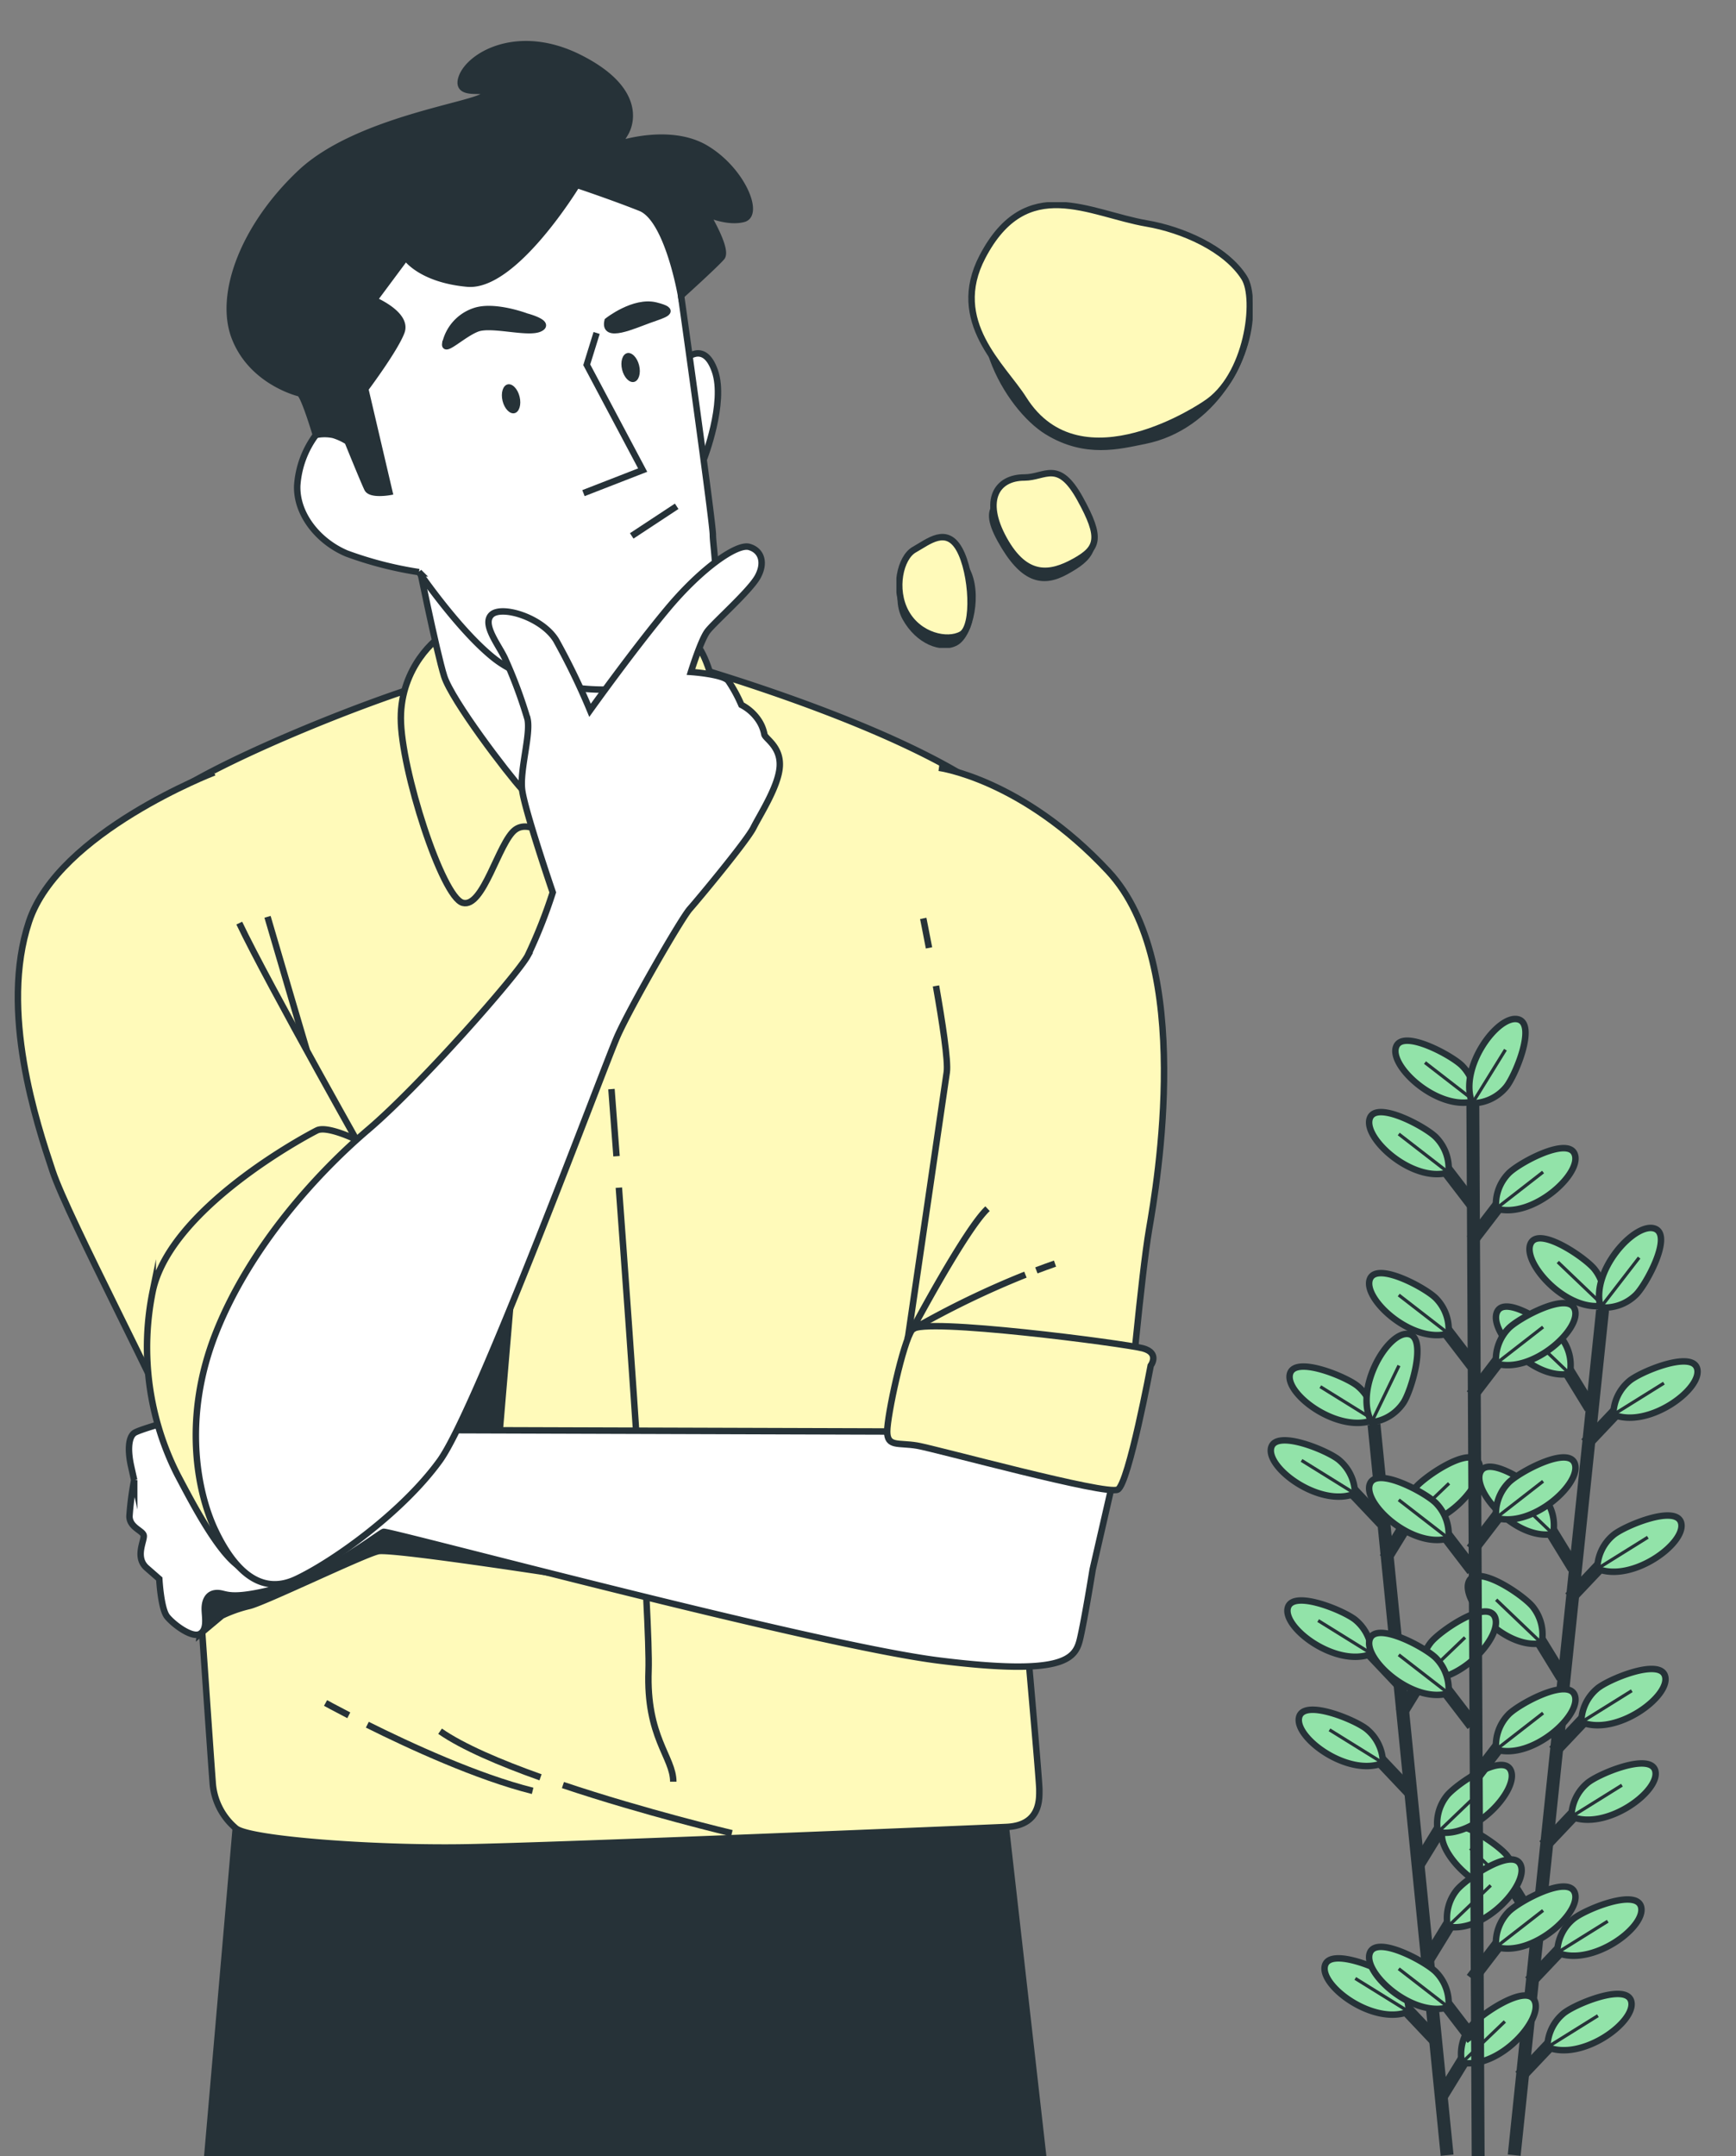 <svg xmlns="http://www.w3.org/2000/svg" xmlns:xlink="http://www.w3.org/1999/xlink" width="269" height="334" viewBox="0 0 269 334"><rect x="0" y="0" width="269" height="334" fill="#808080" stroke="none"/><defs><clipPath id="a"><rect width="269" height="334" transform="translate(252 1778)" fill="none"/></clipPath><clipPath id="b"><path d="M0,0H397.089V334.929H0Z" transform="translate(0 62.224)" fill="none"/></clipPath><clipPath id="c"><rect width="397.089" height="397.152" fill="none"/></clipPath><clipPath id="d"><rect width="397.089" height="358.858" fill="none"/></clipPath><clipPath id="e"><rect width="55.196" height="69.055" fill="none"/></clipPath></defs><g transform="translate(-252 -1778)" clip-path="url(#a)"><g transform="translate(219.956 1715.311)"><g transform="translate(0 0)" clip-path="url(#b)"><g clip-path="url(#c)"><line x1="13.695" y2="130.909" transform="translate(266.674 265.644)" fill="none" stroke="#263238" stroke-miterlimit="10" stroke-width="2"/><line y1="6.43" x2="6.088" transform="translate(269.105 363.262)" fill="none" stroke="#263238" stroke-miterlimit="10" stroke-width="2"/><path d="M343.618,422.131a6.893,6.893,0,0,1,2.423-5.164c1.562-1.4,9.786-4.855,10.566-1.959.849,3.15-7.569,9.337-12.99,7.123" transform="translate(-70.274 -56.941)" fill="#92e3a9"/><path d="M343.618,422.131a6.893,6.893,0,0,1,2.423-5.164c1.562-1.4,9.786-4.855,10.566-1.959C357.456,418.158,349.039,424.344,343.618,422.131Z" transform="translate(-70.274 -56.941)" fill="none" stroke="#263238" stroke-miterlimit="10" stroke-width="1"/><line y1="4.879" x2="7.829" transform="translate(273.343 360.311)" fill="none" stroke="#263238" stroke-miterlimit="10" stroke-width="0.5"/><line y1="6.43" x2="6.088" transform="translate(267.578 377.896)" fill="none" stroke="#263238" stroke-miterlimit="10" stroke-width="2"/><path d="M341.847,439.1a6.894,6.894,0,0,1,2.423-5.164c1.562-1.4,9.786-4.855,10.566-1.959.849,3.151-7.569,9.337-12.99,7.123" transform="translate(-70.031 -59.276)" fill="#92e3a9"/><path d="M341.847,439.1a6.894,6.894,0,0,1,2.423-5.164c1.562-1.4,9.786-4.855,10.566-1.959C355.685,435.126,347.268,441.313,341.847,439.1Z" transform="translate(-70.031 -59.276)" fill="none" stroke="#263238" stroke-miterlimit="10" stroke-width="1"/><line y1="4.879" x2="7.829" transform="translate(271.816 374.944)" fill="none" stroke="#263238" stroke-miterlimit="10" stroke-width="0.5"/><line y1="6.43" x2="6.088" transform="translate(272.832 327.553)" fill="none" stroke="#263238" stroke-miterlimit="10" stroke-width="2"/><path d="M347.939,380.725a6.894,6.894,0,0,1,2.423-5.164c1.562-1.4,9.786-4.855,10.566-1.959.849,3.15-7.569,9.337-12.99,7.123" transform="translate(-70.869 -51.245)" fill="#92e3a9"/><path d="M347.939,380.725a6.894,6.894,0,0,1,2.423-5.164c1.562-1.4,9.786-4.855,10.566-1.959C361.777,376.752,353.36,382.938,347.939,380.725Z" transform="translate(-70.869 -51.245)" fill="none" stroke="#263238" stroke-miterlimit="10" stroke-width="1"/><line y1="4.879" x2="7.829" transform="translate(277.07 324.601)" fill="none" stroke="#263238" stroke-miterlimit="10" stroke-width="0.5"/><line y1="6.429" x2="6.088" transform="translate(271.305 342.188)" fill="none" stroke="#263238" stroke-miterlimit="10" stroke-width="2"/><path d="M346.168,397.693a6.893,6.893,0,0,1,2.422-5.163c1.563-1.4,9.787-4.854,10.567-1.959.849,3.15-7.569,9.337-12.99,7.123" transform="translate(-70.625 -53.579)" fill="#92e3a9"/><path d="M346.168,397.693a6.893,6.893,0,0,1,2.422-5.163c1.563-1.4,9.787-4.854,10.567-1.959C360.006,393.72,351.589,399.907,346.168,397.693Z" transform="translate(-70.625 -53.579)" fill="none" stroke="#263238" stroke-miterlimit="10" stroke-width="1"/><line y1="4.879" x2="7.829" transform="translate(275.543 339.235)" fill="none" stroke="#263238" stroke-miterlimit="10" stroke-width="0.5"/><line y1="6.43" x2="6.088" transform="translate(275.313 303.782)" fill="none" stroke="#263238" stroke-miterlimit="10" stroke-width="2"/><path d="M350.816,353.161A6.892,6.892,0,0,1,353.238,348c1.563-1.4,9.787-4.855,10.567-1.96.849,3.15-7.569,9.337-12.99,7.123" transform="translate(-71.265 -47.453)" fill="#92e3a9"/><path d="M350.816,353.161A6.892,6.892,0,0,1,353.238,348c1.563-1.4,9.787-4.855,10.567-1.96C364.654,349.188,356.237,355.375,350.816,353.161Z" transform="translate(-71.265 -47.453)" fill="none" stroke="#263238" stroke-miterlimit="10" stroke-width="1"/><line y1="4.879" x2="7.829" transform="translate(279.551 300.83)" fill="none" stroke="#263238" stroke-miterlimit="10" stroke-width="0.5"/><line y1="6.43" x2="6.088" transform="translate(277.804 279.906)" fill="none" stroke="#263238" stroke-miterlimit="10" stroke-width="2"/><path d="M353.7,325.477a6.893,6.893,0,0,1,2.423-5.163c1.562-1.4,9.786-4.855,10.566-1.959.849,3.15-7.569,9.336-12.99,7.122" transform="translate(-71.662 -43.644)" fill="#92e3a9"/><path d="M353.7,325.477a6.893,6.893,0,0,1,2.423-5.163c1.562-1.4,9.786-4.855,10.566-1.959C367.543,321.505,359.126,327.691,353.7,325.477Z" transform="translate(-71.662 -43.644)" fill="none" stroke="#263238" stroke-miterlimit="10" stroke-width="1"/><line y1="4.879" x2="7.829" transform="translate(282.043 276.954)" fill="none" stroke="#263238" stroke-miterlimit="10" stroke-width="0.5"/><line x1="4.629" y1="7.548" transform="translate(265.5 353.486)" fill="none" stroke="#263238" stroke-miterlimit="10" stroke-width="2"/><path d="M334.335,410.843a6.892,6.892,0,0,0-1.3-5.553c-1.24-1.688-8.572-6.771-9.934-4.1-1.481,2.907,5.477,10.7,11.239,9.651" transform="translate(-67.423 -55.09)" fill="#92e3a9"/><path d="M334.335,410.843a6.892,6.892,0,0,0-1.3-5.553c-1.24-1.688-8.572-6.771-9.934-4.1C321.615,404.1,328.573,411.89,334.335,410.843Z" transform="translate(-67.423 -55.09)" fill="none" stroke="#263238" stroke-miterlimit="10" stroke-width="1"/><line x1="7.049" y1="6.738" transform="translate(259.862 349.015)" fill="none" stroke="#263238" stroke-miterlimit="10" stroke-width="0.5"/><line x1="4.629" y1="7.548" transform="translate(269.519 314.977)" fill="none" stroke="#263238" stroke-miterlimit="10" stroke-width="2"/><path d="M338.995,366.191a6.892,6.892,0,0,0-1.3-5.553c-1.24-1.688-8.572-6.771-9.934-4.1-1.481,2.907,5.477,10.7,11.239,9.651" transform="translate(-68.065 -48.947)" fill="#92e3a9"/><path d="M338.995,366.191a6.892,6.892,0,0,0-1.3-5.553c-1.24-1.688-8.572-6.771-9.934-4.1C326.275,359.447,333.233,367.238,338.995,366.191Z" transform="translate(-68.065 -48.947)" fill="none" stroke="#263238" stroke-miterlimit="10" stroke-width="1"/><line x1="7.049" y1="6.738" transform="translate(263.881 310.506)" fill="none" stroke="#263238" stroke-miterlimit="10" stroke-width="0.5"/><line x1="4.629" y1="7.548" transform="translate(271.285 298.054)" fill="none" stroke="#263238" stroke-miterlimit="10" stroke-width="2"/><path d="M341.043,346.568a6.892,6.892,0,0,0-1.3-5.553c-1.24-1.688-8.573-6.771-9.934-4.1-1.481,2.907,5.477,10.7,11.239,9.651" transform="translate(-68.346 -46.247)" fill="#92e3a9"/><path d="M341.043,346.568a6.892,6.892,0,0,0-1.3-5.553c-1.24-1.688-8.573-6.771-9.934-4.1C328.323,339.824,335.281,347.615,341.043,346.568Z" transform="translate(-68.346 -46.247)" fill="none" stroke="#263238" stroke-miterlimit="10" stroke-width="1"/><line x1="7.049" y1="6.738" transform="translate(265.647 293.582)" fill="none" stroke="#263238" stroke-miterlimit="10" stroke-width="0.5"/><line x1="4.629" y1="7.548" transform="translate(273.874 273.244)" fill="none" stroke="#263238" stroke-miterlimit="10" stroke-width="2"/><path d="M344.045,317.8a6.892,6.892,0,0,0-1.3-5.553c-1.24-1.688-8.572-6.771-9.934-4.1-1.481,2.907,5.477,10.7,11.239,9.651" transform="translate(-68.759 -42.29)" fill="#92e3a9"/><path d="M344.045,317.8a6.892,6.892,0,0,0-1.3-5.553c-1.24-1.688-8.572-6.771-9.934-4.1C331.325,311.057,338.283,318.848,344.045,317.8Z" transform="translate(-68.759 -42.29)" fill="none" stroke="#263238" stroke-miterlimit="10" stroke-width="1"/><line x1="7.049" y1="6.738" transform="translate(268.236 268.773)" fill="none" stroke="#263238" stroke-miterlimit="10" stroke-width="0.5"/><path d="M350.071,305.532a6.9,6.9,0,0,0-1.3-5.553c-1.24-1.688-8.572-6.771-9.934-4.1-1.481,2.907,5.477,10.7,11.239,9.651" transform="translate(-69.588 -40.602)" fill="#92e3a9"/><path d="M350.071,305.532a6.9,6.9,0,0,0-1.3-5.553c-1.24-1.688-8.572-6.771-9.934-4.1C337.351,298.788,344.309,306.579,350.071,305.532Z" transform="translate(-69.588 -40.602)" fill="none" stroke="#263238" stroke-miterlimit="10" stroke-width="1"/><line x1="7.049" y1="6.738" transform="translate(273.433 258.192)" fill="none" stroke="#263238" stroke-miterlimit="10" stroke-width="0.5"/><path d="M351.383,305.567a6.89,6.89,0,0,0,5.385-1.88c1.549-1.411,5.835-9.236,3.034-10.309-3.046-1.168-10.064,6.57-8.419,12.19" transform="translate(-71.309 -40.346)" fill="#92e3a9"/><path d="M351.383,305.567a6.89,6.89,0,0,0,5.385-1.88c1.549-1.411,5.835-9.236,3.034-10.309C356.756,292.209,349.737,299.947,351.383,305.567Z" transform="translate(-71.309 -40.346)" fill="none" stroke="#263238" stroke-miterlimit="10" stroke-width="1"/><line y1="7.718" x2="5.962" transform="translate(280.074 257.503)" fill="none" stroke="#263238" stroke-miterlimit="10" stroke-width="0.5"/><line x2="11.326" y2="113.188" transform="translate(244.951 283.365)" fill="none" stroke="#263238" stroke-miterlimit="10" stroke-width="2"/><line y1="7.545" x2="4.633" transform="translate(255.352 379.957)" fill="none" stroke="#263238" stroke-miterlimit="10" stroke-width="2"/><path d="M326.468,441.537a6.893,6.893,0,0,1,1.307-5.552c1.242-1.687,8.578-6.766,9.937-4.092,1.48,2.908-5.483,10.695-11.244,9.644" transform="translate(-67.897 -59.314)" fill="#92e3a9"/><path d="M326.468,441.537a6.893,6.893,0,0,1,1.307-5.552c1.242-1.687,8.578-6.766,9.937-4.092C339.193,434.8,332.229,442.587,326.468,441.537Z" transform="translate(-67.897 -59.314)" fill="none" stroke="#263238" stroke-miterlimit="10" stroke-width="1"/><line y1="6.386" x2="6.656" transform="translate(258.572 375.837)" fill="none" stroke="#263238" stroke-miterlimit="10" stroke-width="0.5"/><line y1="7.545" x2="4.633" transform="translate(251.646 344.246)" fill="none" stroke="#263238" stroke-miterlimit="10" stroke-width="2"/><path d="M322.171,400.129a6.893,6.893,0,0,1,1.307-5.552c1.242-1.687,8.578-6.766,9.938-4.092,1.479,2.908-5.484,10.695-11.245,9.644" transform="translate(-67.305 -53.617)" fill="#92e3a9"/><path d="M322.171,400.129a6.893,6.893,0,0,1,1.307-5.552c1.242-1.687,8.578-6.766,9.938-4.092C334.9,393.392,327.932,401.179,322.171,400.129Z" transform="translate(-67.305 -53.617)" fill="none" stroke="#263238" stroke-miterlimit="10" stroke-width="1"/><line y1="6.386" x2="6.657" transform="translate(254.866 340.126)" fill="none" stroke="#263238" stroke-miterlimit="10" stroke-width="0.5"/><line y1="7.545" x2="4.633" transform="translate(253.165 358.881)" fill="none" stroke="#263238" stroke-miterlimit="10" stroke-width="2"/><path d="M323.932,417.1a6.893,6.893,0,0,1,1.307-5.552c1.242-1.687,8.578-6.766,9.938-4.092,1.479,2.908-5.484,10.695-11.245,9.644" transform="translate(-67.548 -55.951)" fill="#92e3a9"/><path d="M323.932,417.1a6.893,6.893,0,0,1,1.307-5.552c1.242-1.687,8.578-6.766,9.938-4.092C336.657,410.361,329.693,418.148,323.932,417.1Z" transform="translate(-67.548 -55.951)" fill="none" stroke="#263238" stroke-miterlimit="10" stroke-width="1"/><line y1="6.386" x2="6.657" transform="translate(256.385 354.76)" fill="none" stroke="#263238" stroke-miterlimit="10" stroke-width="0.5"/><line y1="7.545" x2="4.633" transform="translate(249.18 320.473)" fill="none" stroke="#263238" stroke-miterlimit="10" stroke-width="2"/><path d="M319.311,372.564a6.893,6.893,0,0,1,1.307-5.552c1.242-1.687,8.578-6.766,9.938-4.092,1.479,2.908-5.484,10.695-11.245,9.645" transform="translate(-66.912 -49.825)" fill="#92e3a9"/><path d="M319.311,372.564a6.893,6.893,0,0,1,1.307-5.552c1.242-1.687,8.578-6.766,9.938-4.092C332.036,365.827,325.072,373.614,319.311,372.564Z" transform="translate(-66.912 -49.825)" fill="none" stroke="#263238" stroke-miterlimit="10" stroke-width="1"/><line y1="6.386" x2="6.657" transform="translate(252.399 316.353)" fill="none" stroke="#263238" stroke-miterlimit="10" stroke-width="0.5"/><line y1="7.545" x2="4.633" transform="translate(246.702 296.596)" fill="none" stroke="#263238" stroke-miterlimit="10" stroke-width="2"/><path d="M316.438,344.878a6.892,6.892,0,0,1,1.308-5.552c1.241-1.687,8.577-6.766,9.937-4.092,1.479,2.908-5.484,10.695-11.245,9.644" transform="translate(-66.517 -46.016)" fill="#92e3a9"/><path d="M316.438,344.878a6.892,6.892,0,0,1,1.308-5.552c1.241-1.687,8.577-6.766,9.937-4.092C329.163,338.141,322.2,345.928,316.438,344.878Z" transform="translate(-66.517 -46.016)" fill="none" stroke="#263238" stroke-miterlimit="10" stroke-width="1"/><line y1="6.386" x2="6.657" transform="translate(249.922 292.476)" fill="none" stroke="#263238" stroke-miterlimit="10" stroke-width="0.5"/><line x1="6.084" y1="6.434" transform="translate(248.487 372.386)" fill="none" stroke="#263238" stroke-miterlimit="10" stroke-width="2"/><path d="M314.858,432.71a6.893,6.893,0,0,0-2.42-5.165c-1.562-1.4-9.783-4.861-10.566-1.965-.85,3.15,7.564,9.342,12.986,7.13" transform="translate(-64.523 -58.396)" fill="#92e3a9"/><path d="M314.858,432.71a6.893,6.893,0,0,0-2.42-5.165c-1.562-1.4-9.783-4.861-10.566-1.965C301.022,428.73,309.436,434.921,314.858,432.71Z" transform="translate(-64.523 -58.396)" fill="none" stroke="#263238" stroke-miterlimit="10" stroke-width="1"/><line x1="8.286" y1="5.142" transform="translate(242.049 369.172)" fill="none" stroke="#263238" stroke-miterlimit="10" stroke-width="0.5"/><line x1="6.084" y1="6.434" transform="translate(244.491 333.874)" fill="none" stroke="#263238" stroke-miterlimit="10" stroke-width="2"/><path d="M310.225,388.055a6.9,6.9,0,0,0-2.421-5.165c-1.561-1.4-9.783-4.861-10.565-1.965-.85,3.15,7.563,9.342,12.986,7.131" transform="translate(-63.886 -52.252)" fill="#92e3a9"/><path d="M310.225,388.055a6.9,6.9,0,0,0-2.421-5.165c-1.561-1.4-9.783-4.861-10.565-1.965C296.389,384.074,304.8,390.266,310.225,388.055Z" transform="translate(-63.886 -52.252)" fill="none" stroke="#263238" stroke-miterlimit="10" stroke-width="1"/><line x1="8.286" y1="5.143" transform="translate(238.053 330.659)" fill="none" stroke="#263238" stroke-miterlimit="10" stroke-width="0.5"/><line x1="6.084" y1="6.434" transform="translate(242.735 316.95)" fill="none" stroke="#263238" stroke-miterlimit="10" stroke-width="2"/><path d="M308.188,368.43a6.893,6.893,0,0,0-2.42-5.165c-1.562-1.4-9.783-4.862-10.566-1.965-.85,3.15,7.563,9.342,12.985,7.13" transform="translate(-63.605 -49.552)" fill="#92e3a9"/><path d="M308.188,368.43a6.893,6.893,0,0,0-2.42-5.165c-1.562-1.4-9.783-4.862-10.566-1.965C294.352,364.45,302.766,370.642,308.188,368.43Z" transform="translate(-63.605 -49.552)" fill="none" stroke="#263238" stroke-miterlimit="10" stroke-width="1"/><line x1="8.286" y1="5.142" transform="translate(236.296 313.736)" fill="none" stroke="#263238" stroke-miterlimit="10" stroke-width="0.5"/><line x1="6.084" y1="6.434" transform="translate(240.16 292.139)" fill="none" stroke="#263238" stroke-miterlimit="10" stroke-width="2"/><path d="M305.2,339.661a6.892,6.892,0,0,0-2.42-5.165c-1.562-1.4-9.783-4.861-10.566-1.965-.85,3.15,7.563,9.342,12.985,7.131" transform="translate(-63.195 -45.594)" fill="#92e3a9"/><path d="M305.2,339.661a6.892,6.892,0,0,0-2.42-5.165c-1.562-1.4-9.783-4.861-10.566-1.965C291.367,335.681,299.781,341.872,305.2,339.661Z" transform="translate(-63.195 -45.594)" fill="none" stroke="#263238" stroke-miterlimit="10" stroke-width="1"/><line x1="8.286" y1="5.142" transform="translate(233.722 288.925)" fill="none" stroke="#263238" stroke-miterlimit="10" stroke-width="0.5"/><path d="M308.573,326.415a6.892,6.892,0,0,0-2.42-5.165c-1.562-1.4-9.783-4.861-10.566-1.965-.85,3.15,7.563,9.342,12.985,7.13" transform="translate(-63.658 -43.772)" fill="#92e3a9"/><path d="M308.573,326.415a6.892,6.892,0,0,0-2.42-5.165c-1.562-1.4-9.783-4.861-10.566-1.965C294.737,322.434,303.151,328.626,308.573,326.415Z" transform="translate(-63.658 -43.772)" fill="none" stroke="#263238" stroke-miterlimit="10" stroke-width="1"/><line x1="8.286" y1="5.142" transform="translate(236.629 277.501)" fill="none" stroke="#263238" stroke-miterlimit="10" stroke-width="0.5"/><path d="M310.136,325.975a6.893,6.893,0,0,0,4.883-2.949c1.225-1.7,3.808-10.239.846-10.713-3.221-.516-8.5,8.5-5.729,13.662" transform="translate(-65.561 -42.964)" fill="#92e3a9"/><path d="M310.136,325.975a6.893,6.893,0,0,0,4.883-2.949c1.225-1.7,3.808-10.239.846-10.713C312.644,311.8,307.369,320.815,310.136,325.975Z" transform="translate(-65.561 -42.964)" fill="none" stroke="#263238" stroke-miterlimit="10" stroke-width="1"/><line y1="8.779" x2="4.245" transform="translate(244.575 274.231)" fill="none" stroke="#263238" stroke-miterlimit="10" stroke-width="0.5"/><line x2="0.837" y2="165.78" transform="translate(260.253 230.966)" fill="none" stroke="#263238" stroke-miterlimit="10" stroke-width="2"/><line y1="7.027" x2="5.388" transform="translate(260.124 362.197)" fill="none" stroke="#263238" stroke-miterlimit="10" stroke-width="2"/><path d="M332.629,420.927a6.894,6.894,0,0,1,1.874-5.388c1.409-1.55,9.23-5.845,10.306-3.045,1.171,3.045-6.559,10.072-12.18,8.433" transform="translate(-68.758 -56.623)" fill="#92e3a9"/><path d="M332.629,420.927a6.894,6.894,0,0,1,1.874-5.388c1.409-1.55,9.23-5.845,10.306-3.045C345.98,415.539,338.25,422.567,332.629,420.927Z" transform="translate(-68.758 -56.623)" fill="none" stroke="#263238" stroke-miterlimit="10" stroke-width="1"/><line y1="5.665" x2="7.281" transform="translate(263.871 358.64)" fill="none" stroke="#263238" stroke-miterlimit="10" stroke-width="0.5"/><line y1="7.027" x2="5.388" transform="translate(260.124 331.616)" fill="none" stroke="#263238" stroke-miterlimit="10" stroke-width="2"/><path d="M332.629,385.469a6.894,6.894,0,0,1,1.874-5.388c1.409-1.55,9.23-5.845,10.306-3.045,1.171,3.045-6.559,10.072-12.18,8.433" transform="translate(-68.758 -51.744)" fill="#92e3a9"/><path d="M332.629,385.469a6.894,6.894,0,0,1,1.874-5.388c1.409-1.55,9.23-5.845,10.306-3.045C345.98,380.081,338.25,387.108,332.629,385.469Z" transform="translate(-68.758 -51.744)" fill="none" stroke="#263238" stroke-miterlimit="10" stroke-width="1"/><line y1="5.665" x2="7.281" transform="translate(263.871 328.059)" fill="none" stroke="#263238" stroke-miterlimit="10" stroke-width="0.5"/><line y1="7.027" x2="5.388" transform="translate(260.124 295.713)" fill="none" stroke="#263238" stroke-miterlimit="10" stroke-width="2"/><path d="M332.629,343.838a6.894,6.894,0,0,1,1.874-5.388c1.409-1.55,9.23-5.845,10.306-3.045,1.171,3.045-6.559,10.072-12.18,8.433" transform="translate(-68.758 -46.017)" fill="#92e3a9"/><path d="M332.629,343.838a6.894,6.894,0,0,1,1.874-5.388c1.409-1.55,9.23-5.845,10.306-3.045C345.98,338.45,338.25,345.477,332.629,343.838Z" transform="translate(-68.758 -46.017)" fill="none" stroke="#263238" stroke-miterlimit="10" stroke-width="1"/><line y1="5.665" x2="7.281" transform="translate(263.871 292.156)" fill="none" stroke="#263238" stroke-miterlimit="10" stroke-width="0.5"/><line y1="7.027" x2="5.388" transform="translate(260.124 271.812)" fill="none" stroke="#263238" stroke-miterlimit="10" stroke-width="2"/><path d="M332.629,316.125a6.894,6.894,0,0,1,1.874-5.388c1.409-1.55,9.23-5.845,10.306-3.045,1.171,3.045-6.559,10.072-12.18,8.433" transform="translate(-68.758 -42.204)" fill="#92e3a9"/><path d="M332.629,316.125a6.894,6.894,0,0,1,1.874-5.388c1.409-1.55,9.23-5.845,10.306-3.045C345.98,310.737,338.25,317.765,332.629,316.125Z" transform="translate(-68.758 -42.204)" fill="none" stroke="#263238" stroke-miterlimit="10" stroke-width="1"/><line y1="5.665" x2="7.281" transform="translate(263.871 268.255)" fill="none" stroke="#263238" stroke-miterlimit="10" stroke-width="0.5"/><line y1="7.027" x2="5.388" transform="translate(260.124 247.807)" fill="none" stroke="#263238" stroke-miterlimit="10" stroke-width="2"/><path d="M332.629,288.29A6.894,6.894,0,0,1,334.5,282.9c1.409-1.55,9.23-5.845,10.306-3.045,1.171,3.045-6.559,10.072-12.18,8.433" transform="translate(-68.758 -38.375)" fill="#92e3a9"/><path d="M332.629,288.29A6.894,6.894,0,0,1,334.5,282.9c1.409-1.55,9.23-5.845,10.306-3.045C345.98,282.9,338.25,289.929,332.629,288.29Z" transform="translate(-68.758 -38.375)" fill="none" stroke="#263238" stroke-miterlimit="10" stroke-width="1"/><line y1="5.665" x2="7.281" transform="translate(263.871 244.25)" fill="none" stroke="#263238" stroke-miterlimit="10" stroke-width="0.5"/><line x1="5.388" y1="7.027" transform="translate(254.855 371.535)" fill="none" stroke="#263238" stroke-miterlimit="10" stroke-width="2"/><path d="M322.12,431.755a6.894,6.894,0,0,0-1.874-5.388c-1.409-1.55-9.23-5.845-10.306-3.045-1.171,3.045,6.559,10.072,12.18,8.433" transform="translate(-65.625 -58.112)" fill="#92e3a9"/><path d="M322.12,431.755a6.894,6.894,0,0,0-1.874-5.388c-1.409-1.55-9.23-5.845-10.306-3.045C308.769,426.368,316.5,433.394,322.12,431.755Z" transform="translate(-65.625 -58.112)" fill="none" stroke="#263238" stroke-miterlimit="10" stroke-width="1"/><line x1="7.711" y1="5.97" transform="translate(248.784 367.673)" fill="none" stroke="#263238" stroke-miterlimit="10" stroke-width="0.5"/><line x1="5.388" y1="7.027" transform="translate(254.855 322.898)" fill="none" stroke="#263238" stroke-miterlimit="10" stroke-width="2"/><path d="M322.12,375.36a6.9,6.9,0,0,0-1.874-5.388c-1.409-1.55-9.23-5.845-10.306-3.045-1.171,3.045,6.559,10.072,12.18,8.433" transform="translate(-65.625 -50.354)" fill="#92e3a9"/><path d="M322.12,375.36a6.9,6.9,0,0,0-1.874-5.388c-1.409-1.55-9.23-5.845-10.306-3.045C308.769,369.972,316.5,377,322.12,375.36Z" transform="translate(-65.625 -50.354)" fill="none" stroke="#263238" stroke-miterlimit="10" stroke-width="1"/><line x1="7.711" y1="5.97" transform="translate(248.784 319.037)" fill="none" stroke="#263238" stroke-miterlimit="10" stroke-width="0.5"/><line x1="5.388" y1="7.027" transform="translate(254.855 298.893)" fill="none" stroke="#263238" stroke-miterlimit="10" stroke-width="2"/><path d="M322.12,347.526a6.894,6.894,0,0,0-1.874-5.388c-1.409-1.55-9.23-5.845-10.306-3.045-1.171,3.045,6.559,10.072,12.18,8.433" transform="translate(-65.625 -46.524)" fill="#92e3a9"/><path d="M322.12,347.526a6.894,6.894,0,0,0-1.874-5.388c-1.409-1.55-9.23-5.845-10.306-3.045C308.769,342.138,316.5,349.165,322.12,347.526Z" transform="translate(-65.625 -46.524)" fill="none" stroke="#263238" stroke-miterlimit="10" stroke-width="1"/><line x1="7.711" y1="5.97" transform="translate(248.784 295.032)" fill="none" stroke="#263238" stroke-miterlimit="10" stroke-width="0.5"/><line x1="5.388" y1="7.027" transform="translate(254.855 267.165)" fill="none" stroke="#263238" stroke-miterlimit="10" stroke-width="2"/><path d="M322.12,310.736a6.894,6.894,0,0,0-1.874-5.387c-1.409-1.55-9.23-5.845-10.306-3.045-1.171,3.045,6.559,10.072,12.18,8.433" transform="translate(-65.625 -41.463)" fill="#92e3a9"/><path d="M322.12,310.736a6.894,6.894,0,0,0-1.874-5.387c-1.409-1.55-9.23-5.845-10.306-3.045C308.769,305.349,316.5,312.375,322.12,310.736Z" transform="translate(-65.625 -41.463)" fill="none" stroke="#263238" stroke-miterlimit="10" stroke-width="1"/><line x1="7.711" y1="5.97" transform="translate(248.784 263.303)" fill="none" stroke="#263238" stroke-miterlimit="10" stroke-width="0.5"/><line x1="5.388" y1="7.027" transform="translate(254.855 242.221)" fill="none" stroke="#263238" stroke-miterlimit="10" stroke-width="2"/><path d="M322.12,281.812a6.894,6.894,0,0,0-1.874-5.388c-1.409-1.55-9.23-5.845-10.306-3.045-1.171,3.045,6.559,10.072,12.18,8.433" transform="translate(-65.625 -37.484)" fill="#92e3a9"/><path d="M322.12,281.812a6.894,6.894,0,0,0-1.874-5.388c-1.409-1.55-9.23-5.845-10.306-3.045C308.769,276.424,316.5,283.451,322.12,281.812Z" transform="translate(-65.625 -37.484)" fill="none" stroke="#263238" stroke-miterlimit="10" stroke-width="1"/><line x1="7.711" y1="5.97" transform="translate(248.784 238.359)" fill="none" stroke="#263238" stroke-miterlimit="10" stroke-width="0.5"/><path d="M326.839,268.984a6.894,6.894,0,0,0-1.874-5.388c-1.409-1.55-9.23-5.845-10.306-3.045-1.171,3.045,6.559,10.072,12.18,8.433" transform="translate(-66.274 -35.719)" fill="#92e3a9"/><path d="M326.839,268.984a6.894,6.894,0,0,0-1.874-5.388c-1.409-1.55-9.23-5.845-10.306-3.045C313.488,263.6,321.218,270.623,326.839,268.984Z" transform="translate(-66.274 -35.719)" fill="none" stroke="#263238" stroke-miterlimit="10" stroke-width="1"/><line x1="7.711" y1="5.97" transform="translate(252.854 227.296)" fill="none" stroke="#263238" stroke-miterlimit="10" stroke-width="0.5"/><path d="M328.29,268.779a6.9,6.9,0,0,0,5.162-2.428c1.394-1.564,4.844-9.791,1.947-10.569-3.151-.845-9.329,7.579-7.109,13" transform="translate(-68.101 -35.182)" fill="#92e3a9"/><path d="M328.29,268.779a6.9,6.9,0,0,0,5.162-2.428c1.394-1.564,4.844-9.791,1.947-10.569C332.248,254.936,326.07,263.361,328.29,268.779Z" transform="translate(-68.101 -35.182)" fill="none" stroke="#263238" stroke-miterlimit="10" stroke-width="1"/><line y1="8.295" x2="5.129" transform="translate(260.189 225.302)" fill="none" stroke="#263238" stroke-miterlimit="10" stroke-width="0.5"/><path d="M74.4,450.842l4.987-57.461H197.408l6.514,57.461Z" transform="translate(-10.236 -54.121)" fill="#263238"/><path d="M74.4,450.842l4.987-57.461H197.408l6.514,57.461Z" transform="translate(-10.236 -54.121)" fill="none" stroke="#263238" stroke-miterlimit="10" stroke-width="1"/><path d="M143.664,191.43s34.518,9.481,49.588,20.905,25.524,23.093,23.093,45.213S198.115,340.2,198.115,340.2s2.188,24.551,2.188,26.01.242,5.59-5.106,5.833-69.521,2.918-83.863,3.16-33.3-1.215-35.49-2.917a10.13,10.13,0,0,1-3.646-7.293c-.243-2.917-2.674-38.649-2.674-38.649L69.281,310.3s-15.8-52.506-16.773-69.522,5.348-22.607,12.4-27.955,28.983-14.4,40.838-17.988,37.921-3.4,37.921-3.4" transform="translate(-7.21 -26.336)" fill="#fffaba"/><path d="M143.664,191.43s34.518,9.481,49.588,20.905,25.524,23.093,23.093,45.213S198.115,340.2,198.115,340.2s2.188,24.551,2.188,26.01.242,5.59-5.106,5.833-69.521,2.918-83.863,3.16-33.3-1.215-35.49-2.917a10.13,10.13,0,0,1-3.646-7.293c-.243-2.917-2.674-38.649-2.674-38.649L69.281,310.3s-15.8-52.506-16.773-69.522,5.348-22.607,12.4-27.955,28.983-14.4,40.838-17.988S143.664,191.43,143.664,191.43Z" transform="translate(-7.21 -26.336)" fill="none" stroke="#263238" stroke-miterlimit="10" stroke-width="1"/><path d="M148.35,286.024c1.756,23.677,4.875,67.31,4.6,74.781-.383,10.346,3.832,13.411,3.832,17.243" transform="translate(-20.41 -39.35)" fill="none" stroke="#263238" stroke-miterlimit="10" stroke-width="1"/><path d="M147.018,268.316s.31,4.033.786,10.4" transform="translate(-20.227 -36.914)" fill="none" stroke="#263238" stroke-miterlimit="10" stroke-width="1"/><path d="M126.831,303.583l-2.207,26.044-12.36-.882Z" transform="translate(-15.445 -41.766)" fill="#263238"/><path d="M126.831,303.583l-2.207,26.044-12.36-.882Z" transform="translate(-15.445 -41.766)" fill="none" stroke="#263238" stroke-miterlimit="10" stroke-width="1"/><path d="M133.154,354.36s-30.205-4.743-32.452-4.244S82.977,358.1,80.731,358.6a20.915,20.915,0,0,0-4.244,1.5L73.1,362.935l1.14-8.575s4.493-5.492,14.479-9.486,14.978-1.748,17.224-1,27.21,10.484,27.21,10.484" transform="translate(-10.057 -47.129)" fill="#263238"/><path d="M133.154,354.36s-30.205-4.743-32.452-4.244S82.977,358.1,80.731,358.6a20.915,20.915,0,0,0-4.244,1.5L73.1,362.935l1.14-8.575s4.493-5.492,14.479-9.486,14.978-1.748,17.224-1S133.154,354.36,133.154,354.36Z" transform="translate(-10.057 -47.129)" fill="none" stroke="#263238" stroke-miterlimit="10" stroke-width="1"/><path d="M177.813,329.356,99.3,329.113s-25.28-2.431-26.253-2.674-10.938,2.43-11.911,3.16-.972,2.917-.486,5.1l.486,2.188a45.73,45.73,0,0,0-.73,5.59c0,1.7,1.945,2.188,2.188,2.918s-1.458,3.4.486,5.1l1.945,1.7s.243,4.618,1.215,5.833,3.89,3.4,5.1,2.674.73-2.674.73-3.889.486-2.43,1.945-2.43,1.7,1.215,9.237-.73,15.8-8.508,16.53-8.751,66.6,17.5,86.051,19.933,21.148-.243,21.878-3.4,1.945-10.7,1.945-10.7l3.4-14.828Z" transform="translate(-8.3 -44.909)" fill="#fff"/><path d="M177.813,329.356,99.3,329.113s-25.28-2.431-26.253-2.674-10.938,2.43-11.911,3.16-.972,2.917-.486,5.1l.486,2.188a45.73,45.73,0,0,0-.73,5.59c0,1.7,1.945,2.188,2.188,2.918s-1.458,3.4.486,5.1l1.945,1.7s.243,4.618,1.215,5.833,3.89,3.4,5.1,2.674.73-2.674.73-3.889.486-2.43,1.945-2.43,1.7,1.215,9.237-.73,15.8-8.508,16.53-8.751,66.6,17.5,86.051,19.933,21.148-.243,21.878-3.4,1.945-10.7,1.945-10.7l3.4-14.828Z" transform="translate(-8.3 -44.909)" fill="none" stroke="#263238" stroke-miterlimit="10" stroke-width="1"/><path d="M133.5,219.191s-4.055-4.268-6.617-2.347-4.908,12.165-8.11,11.312-9.6-20.7-9.6-28.6,5.549-12.592,6.83-13.019,33.935-.854,37.777.64,5.336,14.94,6.829,23.05-1.921,10.031-4.055,8.964-10.458-4.482-12.378-4.482-10.672,4.482-10.672,4.482" transform="translate(-15.02 -25.608)" fill="#fffaba"/><path d="M133.5,219.191s-4.055-4.268-6.617-2.347-4.908,12.165-8.11,11.312-9.6-20.7-9.6-28.6,5.549-12.592,6.83-13.019,33.935-.854,37.777.64,5.336,14.94,6.829,23.05-1.921,10.031-4.055,8.964-10.458-4.482-12.378-4.482S133.5,219.191,133.5,219.191Z" transform="translate(-15.02 -25.608)" fill="none" stroke="#263238" stroke-miterlimit="10" stroke-width="1"/><path d="M112.038,172.3s3.059,15.123,4.248,18.862,9.856,15.123,12.064,17.5,8.666,14.1,10.366,14.444,6.457-15.633,6.457-15.633,6.118-10.536,7.307-13.255,3.058-10.706,3.058-10.706-10.026,8.666-20.731,6.8-16.144-12.575-16.144-12.575Z" transform="translate(-15.414 -23.705)" fill="#fff"/><path d="M112.038,172.3s3.059,15.123,4.248,18.862,9.856,15.123,12.064,17.5,8.666,14.1,10.366,14.444,6.457-15.633,6.457-15.633,6.118-10.536,7.307-13.255,3.058-10.706,3.058-10.706-10.026,8.666-20.731,6.8-16.144-12.575-16.144-12.575Z" transform="translate(-15.414 -23.705)" fill="none" stroke="#263238" stroke-miterlimit="10" stroke-width="1"/><path d="M160.15,137.19s2.988-3.2,4.7,1.708-1.707,13.659-1.707,13.659Z" transform="translate(-22.033 -18.733)" fill="#fff"/><path d="M160.15,137.19s2.988-3.2,4.7,1.708-1.707,13.659-1.707,13.659Z" transform="translate(-22.033 -18.733)" fill="none" stroke="#263238" stroke-miterlimit="10" stroke-width="1"/><path d="M149.819,122.711s4.928,35.006,4.928,37.044,1.359,8.836-.68,13.255-8.157,9.856-13.085,10.535-14.614-.34-20.051-4.588-11.725-13.424-11.725-13.424a57.348,57.348,0,0,1-11.215-2.888c-4.418-1.87-7.817-6.118-7.647-10.536a14.793,14.793,0,0,1,2.889-7.816l2.548-4.758-6.8-12.745s3.908-7.307,16.483-14.274,23.79-9.176,29.058-9.176,11.895,2.209,13.764,6.457,1.529,12.915,1.529,12.915" transform="translate(-12.242 -14.217)" fill="#fff"/><path d="M149.819,122.711s4.928,35.006,4.928,37.044,1.359,8.836-.68,13.255-8.157,9.856-13.085,10.535-14.614-.34-20.051-4.588-11.725-13.424-11.725-13.424a57.348,57.348,0,0,1-11.215-2.888c-4.418-1.87-7.817-6.118-7.647-10.536a14.793,14.793,0,0,1,2.889-7.816l2.548-4.758-6.8-12.745s3.908-7.307,16.483-14.274,23.79-9.176,29.058-9.176,11.895,2.209,13.764,6.457S149.819,122.711,149.819,122.711Z" transform="translate(-12.242 -14.217)" fill="none" stroke="#263238" stroke-miterlimit="10" stroke-width="1"/><path d="M132.226,102.423s-9.686,15.974-16.993,15.293-9.516-4.078-9.516-4.078l-4.928,6.628s5.268,2.209,4.248,4.928-5.607,8.836-5.607,8.836L103.168,150s-2.889.51-3.4-.51-3.059-7.306-3.059-7.306a8.946,8.946,0,0,0-2.209-1.02,6.552,6.552,0,0,0-2.719,0s-1.869-6.287-2.548-6.457-7.477-2.039-10.026-8.666,1.359-17.163,10.2-25.489,27.528-10.536,28.548-12.065-4.758.68-3.569-2.719,8.666-7.816,18.182-3.058,8.157,10.026,7.137,11.725l-1.02,1.7s7.987-2.719,13.594.68,8.327,10.2,5.778,10.875-5.778-.849-5.778-.849,3.4,5.607,2.379,6.8-6.288,5.948-6.288,5.948-2.039-11.9-6.287-13.594-9.856-3.569-9.856-3.569" transform="translate(-10.792 -11.093)" fill="#263238"/><path d="M132.226,102.423s-9.686,15.974-16.993,15.293-9.516-4.078-9.516-4.078l-4.928,6.628s5.268,2.209,4.248,4.928-5.607,8.836-5.607,8.836L103.168,150s-2.889.51-3.4-.51-3.059-7.306-3.059-7.306a8.946,8.946,0,0,0-2.209-1.02,6.552,6.552,0,0,0-2.719,0s-1.869-6.287-2.548-6.457-7.477-2.039-10.026-8.666,1.359-17.163,10.2-25.489,27.528-10.536,28.548-12.065-4.758.68-3.569-2.719,8.666-7.816,18.182-3.058,8.157,10.026,7.137,11.725l-1.02,1.7s7.987-2.719,13.594.68,8.327,10.2,5.778,10.875-5.778-.849-5.778-.849,3.4,5.607,2.379,6.8-6.288,5.948-6.288,5.948-2.039-11.9-6.287-13.594S132.226,102.423,132.226,102.423Z" transform="translate(-10.792 -11.093)" fill="none" stroke="#263238" stroke-miterlimit="10" stroke-width="1"/><path d="M144.027,132.5l-1.529,4.928,8.666,16.313-9.175,3.569" transform="translate(-19.535 -18.229)" fill="none" stroke="#263238" stroke-miterlimit="10" stroke-width="1"/><path d="M146.313,129.931s4.078-3.229,7.477-2.379,1.359,1.36-1.02,2.21-7.137,3.059-6.457.17" transform="translate(-20.12 -17.529)" fill="#263238"/><path d="M146.313,129.931s4.078-3.229,7.477-2.379,1.359,1.36-1.02,2.21S145.633,132.82,146.313,129.931Z" transform="translate(-20.12 -17.529)" fill="none" stroke="#263238" stroke-miterlimit="10" stroke-width="1"/><path d="M129.735,129.361s3.908,1.019,2.039,1.869-7.476-.849-9.686,0-5.1,3.739-4.928,2.379a6.856,6.856,0,0,1,4.588-5.1c3.059-1.019,7.987.85,7.987.85" transform="translate(-16.118 -17.638)" fill="#263238"/><path d="M129.735,129.361s3.908,1.019,2.039,1.869-7.476-.849-9.686,0-5.1,3.739-4.928,2.379a6.856,6.856,0,0,1,4.588-5.1C124.807,127.492,129.735,129.361,129.735,129.361Z" transform="translate(-16.118 -17.638)" fill="none" stroke="#263238" stroke-miterlimit="10" stroke-width="1"/><path d="M148.911,138.667c.3,1.232,1.131,2.087,1.86,1.91s1.081-1.318.782-2.549-1.131-2.086-1.86-1.91-1.08,1.318-.782,2.549" transform="translate(-20.472 -18.724)" fill="#263238"/><path d="M127.434,144.283c.3,1.232,1.131,2.087,1.86,1.91s1.081-1.318.782-2.549-1.131-2.086-1.86-1.91-1.08,1.318-.782,2.549" transform="translate(-17.518 -19.496)" fill="#263238"/><line x1="6.967" y2="4.588" transform="translate(129.931 141.12)" fill="none" stroke="#263238" stroke-miterlimit="10" stroke-width="1"/><path d="M70.786,211.443S46.721,220.68,42.1,234.536s1.215,31.358,3.645,38.65,17.5,35.734,19.933,42.54S71.758,330.8,71.758,330.8s3.4-20.419,12.64-33.059,11.425-24.065,11.425-24.065S79.05,244.016,74.675,234.779" transform="translate(-5.555 -29.09)" fill="#fffaba"/><path d="M70.786,211.443S46.721,220.68,42.1,234.536s1.215,31.358,3.645,38.65,17.5,35.734,19.933,42.54S71.758,330.8,71.758,330.8s3.4-20.419,12.64-33.059,11.425-24.065,11.425-24.065S79.05,244.016,74.675,234.779" transform="translate(-5.555 -29.09)" fill="none" stroke="#263238" stroke-miterlimit="10" stroke-width="1"/><path d="M96.46,277.354s-4.924-2.462-6.565-1.641-22.7,12.036-25.441,24.893a43.571,43.571,0,0,0,3.83,28.449c2.462,4.65,7.112,13.678,10.668,14.772s6.566-28.175,13.951-43.494,3.556-22.978,3.556-22.978" transform="translate(-8.743 -37.909)" fill="#fffaba"/><path d="M96.46,277.354s-4.924-2.462-6.565-1.641-22.7,12.036-25.441,24.893a43.571,43.571,0,0,0,3.83,28.449c2.462,4.65,7.112,13.678,10.668,14.772s6.566-28.175,13.951-43.494S96.46,277.354,96.46,277.354Z" transform="translate(-8.743 -37.909)" fill="none" stroke="#263238" stroke-miterlimit="10" stroke-width="1"/><path d="M91.3,258.036s-4.376-14.828-6.077-20.662" transform="translate(-11.725 -32.657)" fill="none" stroke="#263238" stroke-miterlimit="10" stroke-width="1"/><path d="M133.426,196.234s6.8-9.516,12.065-15.8,10.705-10.027,12.574-9.517,2.549,2.379,1.36,4.588-6.8,7.137-7.817,8.5-2.549,6.288-2.549,6.288,4.928.34,5.778,1.359a22.27,22.27,0,0,1,2.039,3.739,7.236,7.236,0,0,1,2.549,2.209,5.918,5.918,0,0,1,1.019,2.379c.17.68,2.548,1.869,2.379,4.928s-3.058,7.476-4.078,9.516-8.5,11.045-9.857,12.575-9.176,15.123-11.215,19.712-21.751,57.775-27.529,65.762S93.662,328.1,87.885,330.818s-9.856-1.869-12.575-7.647-5.1-17.332.171-30.587,15.633-24.64,23.62-31.437,22.94-23.79,24.639-26.849a78.062,78.062,0,0,0,3.909-9.856s-4.418-12.915-4.758-15.973,1.359-8.5.849-10.876a73.206,73.206,0,0,0-3.4-9.176c-.849-2.039-3.739-5.438-2.209-6.967s7.816.34,10.026,3.909a105.09,105.09,0,0,1,5.268,10.875" transform="translate(-9.953 -23.508)" fill="#fff"/><path d="M133.426,196.234s6.8-9.516,12.065-15.8,10.705-10.027,12.574-9.517,2.549,2.379,1.36,4.588-6.8,7.137-7.817,8.5-2.549,6.288-2.549,6.288,4.928.34,5.778,1.359a22.27,22.27,0,0,1,2.039,3.739,7.236,7.236,0,0,1,2.549,2.209,5.918,5.918,0,0,1,1.019,2.379c.17.68,2.548,1.869,2.379,4.928s-3.058,7.476-4.078,9.516-8.5,11.045-9.857,12.575-9.176,15.123-11.215,19.712-21.751,57.775-27.529,65.762S93.662,328.1,87.885,330.818s-9.856-1.869-12.575-7.647-5.1-17.332.171-30.587,15.633-24.64,23.62-31.437,22.94-23.79,24.639-26.849a78.062,78.062,0,0,0,3.909-9.856s-4.418-12.915-4.758-15.973,1.359-8.5.849-10.876a73.206,73.206,0,0,0-3.4-9.176c-.849-2.039-3.739-5.438-2.209-6.967s7.816.34,10.026,3.909A105.09,105.09,0,0,1,133.426,196.234Z" transform="translate(-9.953 -23.508)" fill="none" stroke="#263238" stroke-miterlimit="10" stroke-width="1"/><path d="M203.93,242.223c-.514-2.7-.892-4.567-.892-4.567" transform="translate(-27.934 -32.696)" fill="#92e3a9"/><path d="M203.93,242.223c-.514-2.7-.892-4.567-.892-4.567" transform="translate(-27.934 -32.696)" fill="none" stroke="#263238" stroke-miterlimit="10" stroke-width="1"/><path d="M205.08,210.6s12.884,1.7,26.253,16.044,7.536,48.373,6.32,55.423-3.16,28.683-3.16,28.683l-34.274-11.424s5.591-38.164,6.077-41.567c.246-1.72-.688-7.786-1.672-13.366" transform="translate(-27.546 -28.973)" fill="#fffaba"/><path d="M205.08,210.6s12.884,1.7,26.253,16.044,7.536,48.373,6.32,55.423-3.16,28.683-3.16,28.683l-34.274-11.424s5.591-38.164,6.077-41.567c.246-1.72-.688-7.786-1.672-13.366" transform="translate(-27.546 -28.973)" fill="none" stroke="#263238" stroke-miterlimit="10" stroke-width="1"/><path d="M237.393,317.012s-3.4,18.231-5.1,19.2-28.2-6.32-31.114-6.806-4.619.243-4.619-2.188,2.431-13.856,3.89-15.8,33.059,2.188,35.734,2.918,1.215,2.673,1.215,2.673" transform="translate(-27.042 -42.774)" fill="#fffaba"/><path d="M237.393,317.012s-3.4,18.231-5.1,19.2-28.2-6.32-31.114-6.806-4.619.243-4.619-2.188,2.431-13.856,3.89-15.8,33.059,2.188,35.734,2.918S237.393,317.012,237.393,317.012Z" transform="translate(-27.042 -42.774)" fill="none" stroke="#263238" stroke-miterlimit="10" stroke-width="1"/><path d="M218.6,300.018a138.168,138.168,0,0,0-17.536,8.5s8.265-15.557,11.668-18.717" transform="translate(-27.662 -39.87)" fill="none" stroke="#263238" stroke-miterlimit="10" stroke-width="1"/><path d="M226.253,299.665c-.975.338-1.94.69-2.888,1.05" transform="translate(-30.73 -41.227)" fill="none" stroke="#263238" stroke-miterlimit="10" stroke-width="1"/><path d="M131.79,390.8c-6.287-2.241-12.074-4.711-15.566-7.139" transform="translate(-15.99 -52.783)" fill="none" stroke="#263238" stroke-miterlimit="10" stroke-width="1"/><path d="M164.475,400.79s-13.43-3.187-26.175-7.462" transform="translate(-19.027 -54.113)" fill="none" stroke="#263238" stroke-miterlimit="10" stroke-width="1"/><path d="M103.155,382.488c6.6,3.291,17.066,8.111,25.613,10.247" transform="translate(-14.192 -52.622)" fill="none" stroke="#263238" stroke-miterlimit="10" stroke-width="1"/><path d="M95.649,378.586s1.355.749,3.6,1.908" transform="translate(-13.159 -52.085)" fill="none" stroke="#263238" stroke-miterlimit="10" stroke-width="1"/></g></g></g><g transform="translate(390.902 1809.317)"><g transform="translate(0 0)" clip-path="url(#e)"><path d="M40.564,37.586c-3.883.772-9.1,2.2-15.029-1.423-6.129-3.744-14.192-17.332-6.682-27.022C23.212,3.515,56.531.061,56.887,17.257c.154,7.462-5.753,18.229-16.324,20.329" transform="translate(-2.136 -0.614)" fill="#263238"/><path d="M40.564,37.586c-3.883.772-9.1,2.2-15.029-1.423-6.129-3.744-14.192-17.332-6.682-27.022C23.212,3.515,56.531.061,56.887,17.257,57.041,24.719,51.134,35.487,40.564,37.586Z" transform="translate(-2.136 -0.614)" fill="none" stroke="#263238" stroke-miterlimit="10" stroke-width="1"/><path d="M30.91,53.924c3.4,6.142,1.364,7.9-2.321,9.944s-6.73,1.259-10.132-4.883.541-5.856,4.226-7.9,4.825-3.306,8.227,2.836" transform="translate(-2.317 -6.671)" fill="#263238"/><path d="M30.91,53.924c3.4,6.142,1.364,7.9-2.321,9.944s-6.73,1.259-10.132-4.883.541-5.856,4.226-7.9S27.508,47.782,30.91,53.924Z" transform="translate(-2.317 -6.671)" fill="none" stroke="#263238" stroke-miterlimit="10" stroke-width="1"/><path d="M10.946,65.222c2.01,3.629.548,10.087-1.63,11.294S3.507,76.332,1.5,72.7s.539-9.332,2.717-10.538,4.722-.573,6.732,3.057" transform="translate(-0.104 -8.318)" fill="#263238"/><path d="M10.946,65.222c2.01,3.629.548,10.087-1.63,11.294S3.507,76.332,1.5,72.7s.539-9.332,2.717-10.538S8.936,61.592,10.946,65.222Z" transform="translate(-0.104 -8.318)" fill="none" stroke="#263238" stroke-miterlimit="10" stroke-width="1"/><path d="M49.689,31.325c6.568-4.171,8.1-16.272,6.031-19.55-2.86-4.529-9.633-7.465-15.092-8.4-8.919-1.527-18.679-7.837-25.476,5.15-5.268,10.063,3.161,16.958,6.379,22.056,8.888,14.081,28.158.743,28.158.743" transform="translate(-1.818 -0.068)" fill="#fffaba"/><path d="M49.689,31.325c6.568-4.171,8.1-16.272,6.031-19.55-2.86-4.529-9.633-7.465-15.092-8.4-8.919-1.527-18.679-7.837-25.476,5.15-5.268,10.063,3.161,16.958,6.379,22.056C30.419,44.663,49.689,31.325,49.689,31.325Z" transform="translate(-1.818 -0.068)" fill="none" stroke="#263238" stroke-miterlimit="10" stroke-width="1"/><path d="M30.8,52.477c3.4,6.142,2.822,7.71-.863,9.75s-7.521,2.7-10.923-3.443-1.056-9.577,3.157-9.577c3.236,0,5.227-2.873,8.629,3.27" transform="translate(-2.348 -6.554)" fill="#fffaba"/><path d="M30.8,52.477c3.4,6.142,2.822,7.71-.863,9.75s-7.521,2.7-10.923-3.443-1.056-9.577,3.157-9.577C25.411,49.207,27.4,46.335,30.8,52.477Z" transform="translate(-2.348 -6.554)" fill="none" stroke="#263238" stroke-miterlimit="10" stroke-width="1"/><path d="M9.831,61.9c2.01,3.629,2.477,11.962.3,13.168s-6.575.243-8.585-3.387-.873-8.551,1.3-9.758,4.971-3.653,6.981-.023" transform="translate(-0.068 -8.101)" fill="#fffaba"/><path d="M9.831,61.9c2.01,3.629,2.477,11.962.3,13.168s-6.575.243-8.585-3.387-.873-8.551,1.3-9.758S7.821,58.272,9.831,61.9Z" transform="translate(-0.068 -8.101)" fill="none" stroke="#263238" stroke-miterlimit="10" stroke-width="1"/></g></g></g></svg>